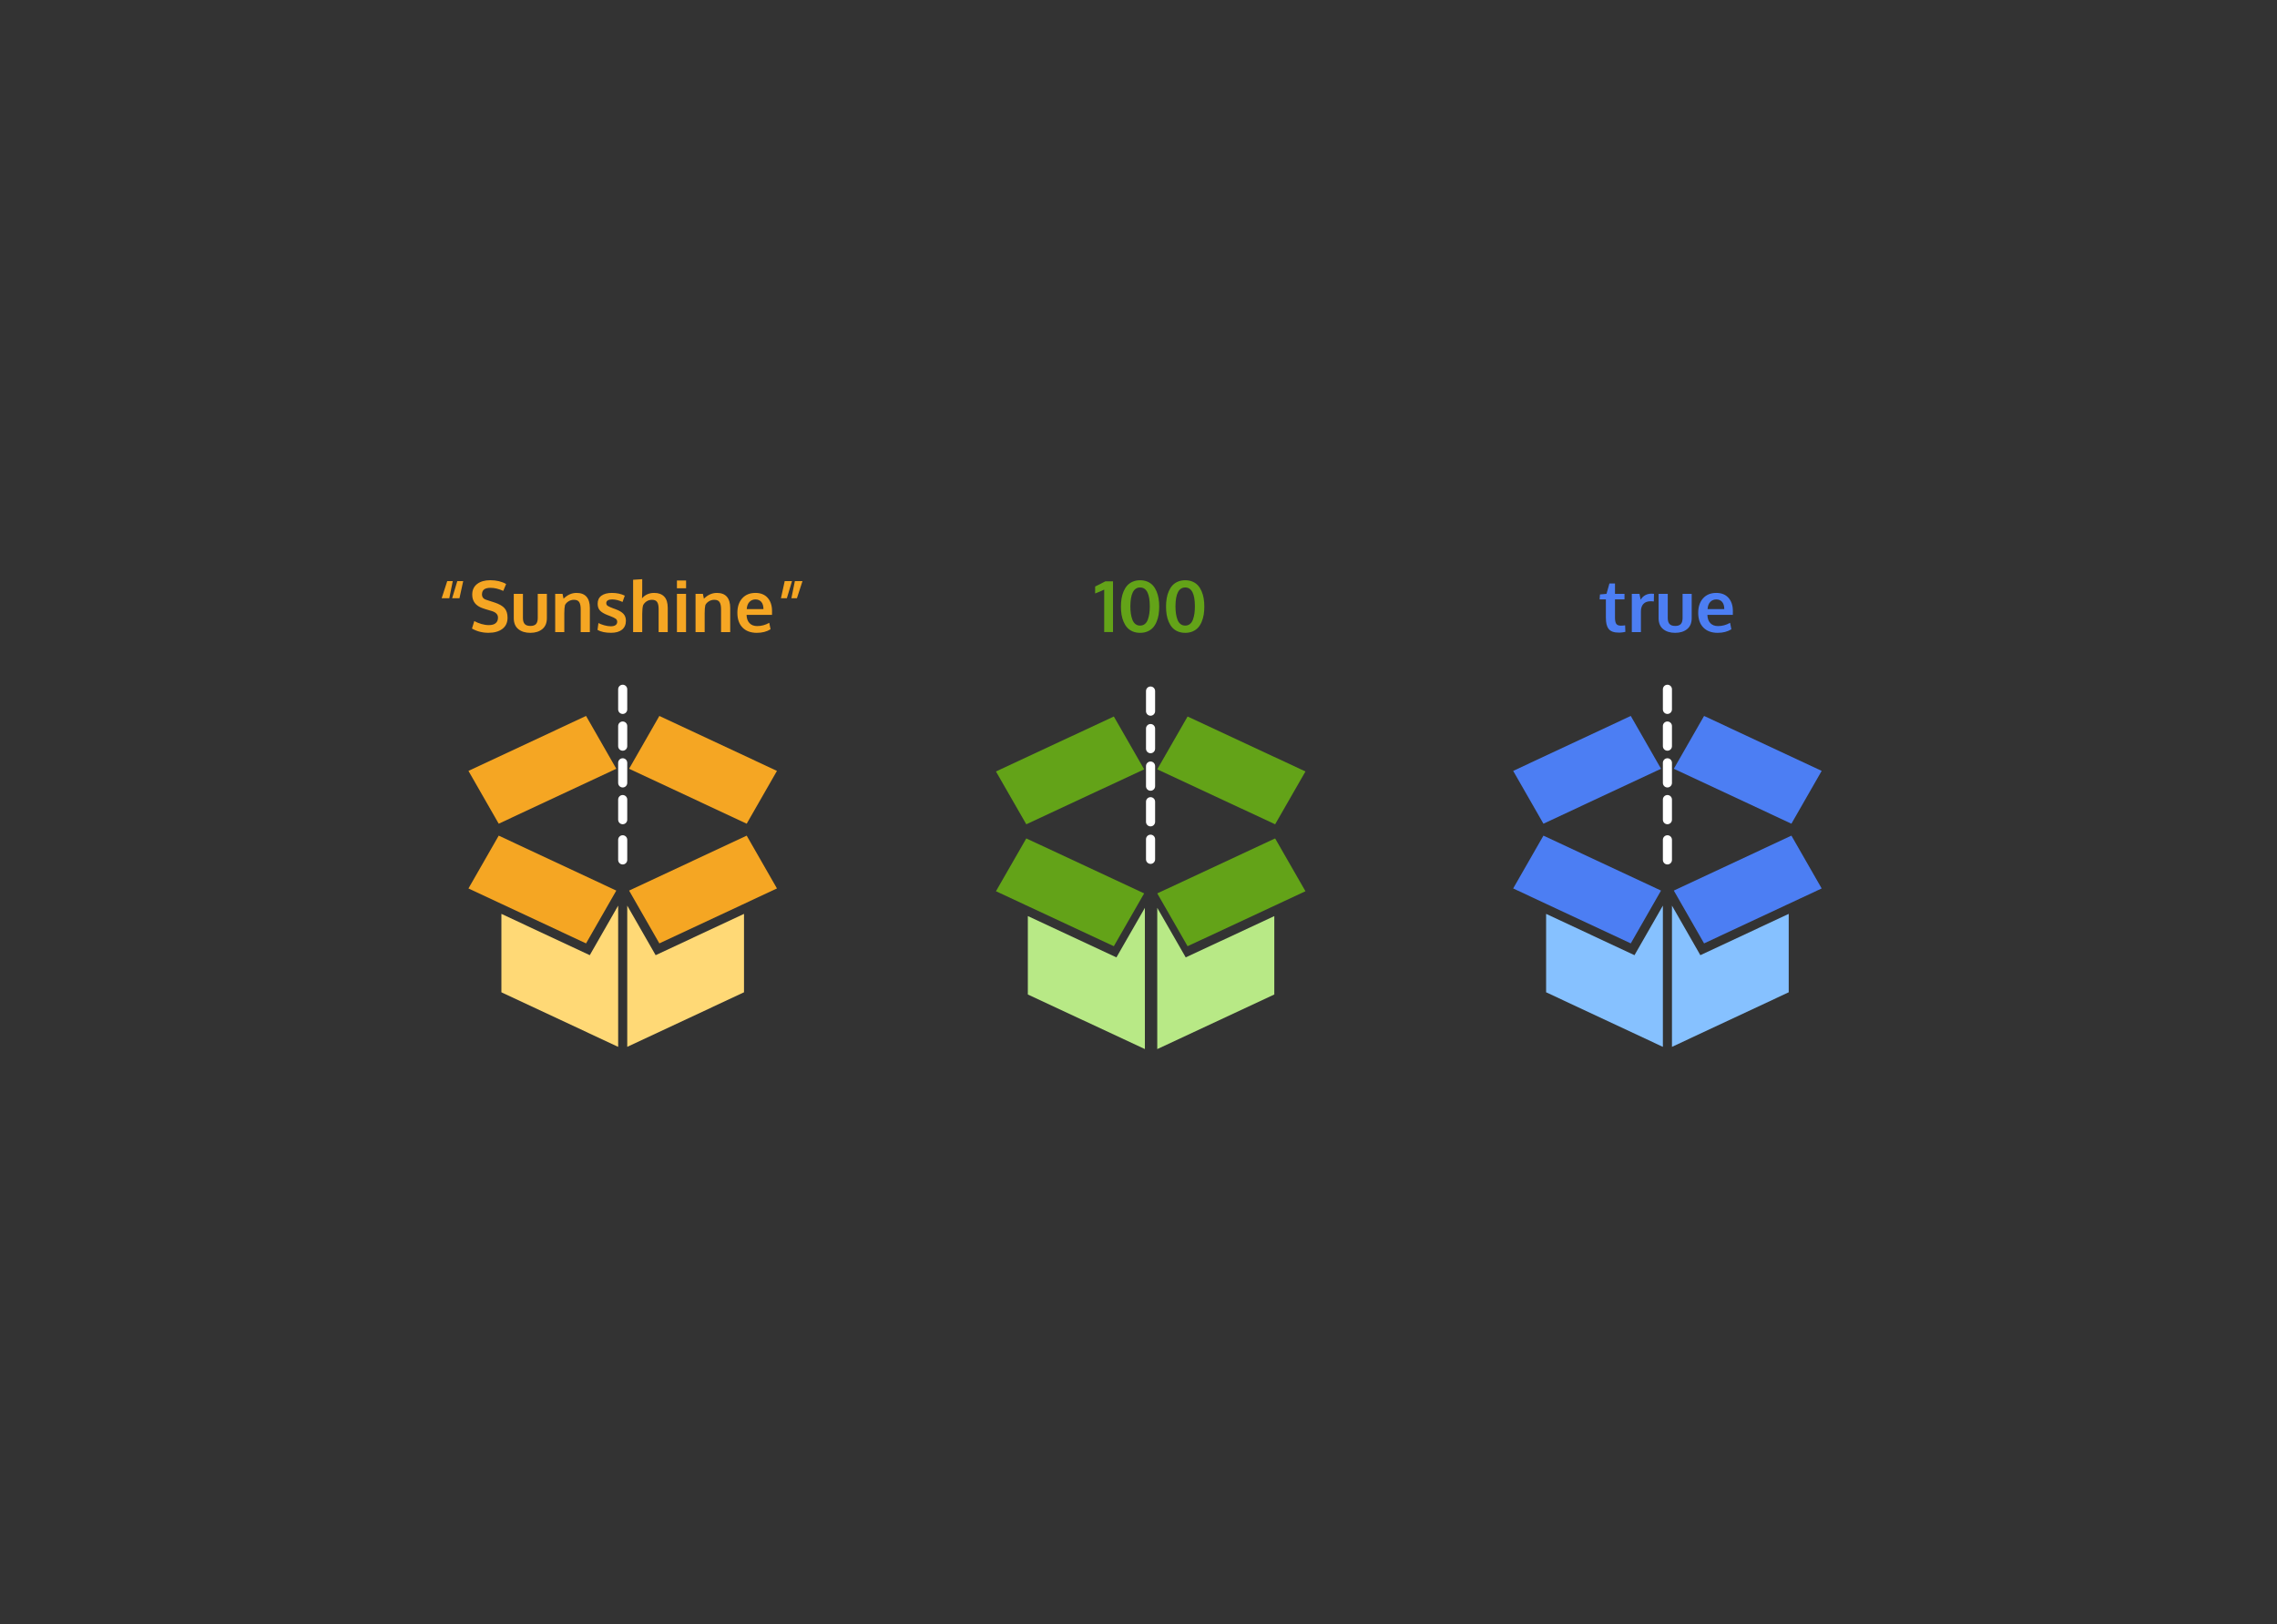 <?xml version="1.0" encoding="UTF-8"?>
<svg width="1214px" height="866px" viewBox="0 0 1214 866" version="1.1" xmlns="http://www.w3.org/2000/svg" xmlns:xlink="http://www.w3.org/1999/xlink">
    <rect x="0" y="0" width="1214" height="866" fill="#333333" stroke="none"/>
    <!-- Generator: Sketch 51.2 (57519) - http://www.bohemiancoding.com/sketch -->
    <title>variable boxes</title>
    <desc>Created with Sketch.</desc>
    <defs/>
    <g id="variable-boxes" stroke="none" stroke-width="1" fill="none" fill-rule="evenodd">
        <g id="blue_box" transform="translate(244, 365)">
            <rect id="Rectangle-path" x="0" y="16.713" width="176" height="176.4"/>
            <g id="Group" transform="translate(4.911, 0)" fill-rule="nonzero">
                <polygon id="Shape" fill="#F5A623" points="165.328 45.997 102.631 16.699 86.501 44.856 149.194 74.152"/>
                <polygon id="Shape" fill="#F5A623" points="149.194 80.512 86.501 109.809 102.631 137.964 146.455 117.486 153.679 114.111 153.677 114.111 165.328 108.668"/>
                <polygon id="Shape" fill="#FFD976" points="85.51 117.825 85.51 193.124 147.759 164.03 147.759 122.231 100.648 144.246"/>
                <polygon id="Shape" fill="#FFD976" points="18.413 122.227 18.413 164.03 80.664 193.124 80.664 117.833 65.53 144.246"/>
                <polygon id="Shape" fill="#F5A623" points="79.678 44.856 63.547 16.699 0.85 45.997 16.983 74.152"/>
                <path d="M83.087,80.307 C81.749,80.307 80.666,81.394 80.666,82.733 L80.666,93.454 C80.668,94.795 81.753,95.881 83.089,95.881 C84.425,95.881 85.508,94.793 85.508,93.454 L85.508,82.733 C85.508,81.394 84.425,80.307 83.087,80.307 Z" id="Shape" fill="#FFFFFF"/>
                <path d="M83.087,74.436 C84.425,74.436 85.506,73.351 85.506,72.01 L85.506,61.287 C85.506,59.946 84.421,58.86 83.085,58.86 C81.747,58.86 80.666,59.946 80.666,61.287 L80.666,72.01 C80.666,73.351 81.749,74.436 83.087,74.436 Z" id="Shape" fill="#FFFFFF"/>
                <path d="M83.087,54.835 C84.425,54.835 85.506,53.749 85.506,52.408 L85.506,41.685 C85.506,40.344 84.421,39.258 83.085,39.258 C81.747,39.258 80.666,40.344 80.666,41.685 L80.666,52.408 C80.666,53.749 81.749,54.835 83.087,54.835 Z" id="Shape" fill="#FFFFFF"/>
                <path d="M83.087,35.235 C84.425,35.235 85.506,34.149 85.506,32.808 L85.506,22.085 C85.506,20.744 84.421,19.658 83.085,19.658 C81.747,19.658 80.666,20.744 80.666,22.085 L80.666,32.808 C80.666,34.149 81.749,35.235 83.087,35.235 Z" id="Shape" fill="#FFFFFF"/>
                <path d="M83.087,15.635 C84.425,15.635 85.506,14.549 85.506,13.208 L85.506,2.485 C85.506,1.144 84.421,0.058 83.085,0.058 C81.747,0.058 80.666,1.144 80.666,2.485 L80.666,13.208 C80.666,14.549 81.749,15.635 83.087,15.635 Z" id="Shape" fill="#FFFFFF"/>
                <polygon id="Shape" fill="#F5A623" points="63.547 137.964 79.676 109.813 16.983 80.514 0.85 108.668 16.528 115.994 16.53 115.994 18.413 116.876"/>
            </g>
        </g>
        <rect id="Rectangle-path" x="525" y="382" width="176" height="176"/>
        <polygon id="Shape" fill="#63A318" fill-rule="nonzero" points="696.019 411.303 633.169 382 617 410.162 679.847 439.464"/>
        <polygon id="Shape" fill="#63A318" fill-rule="nonzero" points="679.847 447 617 476.301 633.169 504.462 677.1 483.98 684.342 480.604 684.34 480.604 696.019 475.16"/>
        <polygon id="Shape" fill="#B8E986" fill-rule="nonzero" points="617 484 617 559.312 679.402 530.213 679.402 488.407 632.175 510.425"/>
        <polygon id="Shape" fill="#B8E986" fill-rule="nonzero" points="548 488.395 548 530.205 610.404 559.305 610.404 484 595.233 510.418"/>
        <polygon id="Shape" fill="#63A318" fill-rule="nonzero" points="610.021 410.162 593.851 382 531 411.303 547.173 439.464"/>
        <path d="M613.427,445 C612.086,445 611,446.088 611,447.427 L611,458.15 C611.002,459.491 612.09,460.577 613.429,460.577 C614.768,460.577 615.854,459.489 615.854,458.15 L615.854,447.427 C615.854,446.088 614.768,445 613.427,445 Z" id="Shape" fill="#FFFFFF" fill-rule="nonzero"/>
        <path d="M613.427,440.579 C614.768,440.579 615.852,439.493 615.852,438.152 L615.852,427.427 C615.852,426.086 614.764,425 613.425,425 C612.084,425 611,426.086 611,427.427 L611,438.152 C611,439.493 612.086,440.579 613.427,440.579 Z" id="Shape" fill="#FFFFFF" fill-rule="nonzero"/>
        <path d="M613.427,421.579 C614.768,421.579 615.852,420.493 615.852,419.152 L615.852,408.427 C615.852,407.086 614.764,406 613.425,406 C612.084,406 611,407.086 611,408.427 L611,419.152 C611,420.493 612.086,421.579 613.427,421.579 Z" id="Shape" fill="#FFFFFF" fill-rule="nonzero"/>
        <path d="M613.427,401.579 C614.768,401.579 615.852,400.493 615.852,399.152 L615.852,388.427 C615.852,387.086 614.764,386 613.425,386 C612.084,386 611,387.086 611,388.427 L611,399.152 C611,400.493 612.086,401.579 613.427,401.579 Z" id="Shape" fill="#FFFFFF" fill-rule="nonzero"/>
        <path d="M613.427,381.579 C614.768,381.579 615.852,380.493 615.852,379.152 L615.852,368.427 C615.852,367.086 614.764,366 613.425,366 C612.084,366 611,367.086 611,368.427 L611,379.152 C611,380.493 612.086,381.579 613.427,381.579 Z" id="Shape" fill="#FFFFFF" fill-rule="nonzero"/>
        <polygon id="Shape" fill="#63A318" fill-rule="nonzero" points="593.851 504.46 610.019 476.303 547.173 447 531 475.158 546.716 482.486 546.718 482.486 548.606 483.368"/>
        <g id="yellow_box" transform="translate(801, 365)">
            <rect id="Rectangle-path" x="0" y="16.713" width="176" height="176.4"/>
            <g id="Group" transform="translate(4.911, 0)" fill-rule="nonzero">
                <polygon id="Shape" fill="#4C7EF3" points="165.328 45.997 102.631 16.699 86.501 44.856 149.194 74.152"/>
                <polygon id="Shape" fill="#4C7EF3" points="149.194 80.512 86.501 109.809 102.631 137.964 146.455 117.486 153.679 114.111 153.677 114.111 165.328 108.668"/>
                <polygon id="Shape" fill="#86C1FF" points="85.51 117.825 85.51 193.124 147.759 164.03 147.759 122.231 100.648 144.246"/>
                <polygon id="Shape" fill="#86C1FF" points="18.413 122.227 18.413 164.03 80.664 193.124 80.664 117.833 65.53 144.246"/>
                <polygon id="Shape" fill="#4C7EF3" points="79.678 44.856 63.547 16.699 0.85 45.997 16.983 74.152"/>
                <path d="M83.087,80.307 C81.749,80.307 80.666,81.394 80.666,82.733 L80.666,93.454 C80.668,94.795 81.753,95.881 83.089,95.881 C84.425,95.881 85.508,94.793 85.508,93.454 L85.508,82.733 C85.508,81.394 84.425,80.307 83.087,80.307 Z" id="Shape" fill="#FFFFFF"/>
                <path d="M83.087,74.436 C84.425,74.436 85.506,73.351 85.506,72.01 L85.506,61.287 C85.506,59.946 84.421,58.86 83.085,58.86 C81.747,58.86 80.666,59.946 80.666,61.287 L80.666,72.01 C80.666,73.351 81.749,74.436 83.087,74.436 Z" id="Shape" fill="#FFFFFF"/>
                <path d="M83.087,54.835 C84.425,54.835 85.506,53.749 85.506,52.408 L85.506,41.685 C85.506,40.344 84.421,39.258 83.085,39.258 C81.747,39.258 80.666,40.344 80.666,41.685 L80.666,52.408 C80.666,53.749 81.749,54.835 83.087,54.835 Z" id="Shape" fill="#FFFFFF"/>
                <path d="M83.087,35.235 C84.425,35.235 85.506,34.149 85.506,32.808 L85.506,22.085 C85.506,20.744 84.421,19.658 83.085,19.658 C81.747,19.658 80.666,20.744 80.666,22.085 L80.666,32.808 C80.666,34.149 81.749,35.235 83.087,35.235 Z" id="Shape" fill="#FFFFFF"/>
                <path d="M83.087,15.635 C84.425,15.635 85.506,14.549 85.506,13.208 L85.506,2.485 C85.506,1.144 84.421,0.058 83.085,0.058 C81.747,0.058 80.666,1.144 80.666,2.485 L80.666,13.208 C80.666,14.549 81.749,15.635 83.087,15.635 Z" id="Shape" fill="#FFFFFF"/>
                <polygon id="Shape" fill="#4C7EF3" points="63.547 137.964 79.676 109.813 16.983 80.514 0.85 108.668 16.528 115.994 18.413 116.876"/>
            </g>
        </g>
        <path d="M246.965,309.799 L244.961,318.946 L241.064,318.946 L243.811,309.799 L246.965,309.799 Z M241.398,309.799 L239.543,318.946 L235.479,318.946 L238.448,309.799 L241.398,309.799 Z M260.454,337.371 C257.176,337.371 254.238,336.617 251.641,335.107 L252.865,331.118 C254.028,331.761 255.293,332.281 256.66,332.677 C258.027,333.073 259.359,333.271 260.658,333.271 C262.254,333.271 263.46,332.927 264.276,332.241 C265.093,331.554 265.501,330.568 265.501,329.281 C265.501,327.574 264.363,326.393 262.087,325.737 C261.926,325.688 261.475,325.555 260.732,325.338 C259.99,325.122 259.294,324.912 258.645,324.708 C257.996,324.503 257.529,324.346 257.244,324.234 C253.595,322.948 251.771,320.548 251.771,317.035 C251.771,314.574 252.646,312.675 254.396,311.339 C256.146,310.003 258.469,309.335 261.363,309.335 C264.641,309.335 267.468,310.009 269.843,311.357 L268.321,315.031 C265.897,313.943 263.646,313.398 261.567,313.398 C260.071,313.398 258.942,313.661 258.181,314.187 C257.42,314.713 257.015,315.588 256.966,316.812 C256.966,318.322 257.714,319.305 259.211,319.763 C259.508,319.874 260.238,320.115 261.4,320.486 C262.563,320.857 263.318,321.099 263.664,321.21 C266.15,322.026 267.929,323.041 268.999,324.253 C270.069,325.465 270.604,327.154 270.604,329.318 C270.604,331.904 269.688,333.892 267.857,335.284 C266.027,336.675 263.559,337.371 260.454,337.371 Z M282.738,337.39 C280.091,337.39 277.96,336.728 276.346,335.404 C274.732,334.081 273.925,332.139 273.925,329.578 L273.925,316.608 L278.805,316.608 L278.805,329.393 C278.805,330.914 279.123,332.015 279.76,332.695 C280.397,333.376 281.409,333.716 282.794,333.716 C284.155,333.716 285.147,333.379 285.772,332.705 C286.397,332.03 286.709,330.926 286.709,329.393 L286.709,316.608 L291.57,316.608 L291.57,329.578 C291.57,332.126 290.76,334.065 289.14,335.395 C287.519,336.725 285.385,337.39 282.738,337.39 Z M296.005,337 L296.005,316.608 L299.92,316.608 L300.458,319.188 C302.536,317.134 304.843,316.107 307.379,316.107 C309.754,316.107 311.532,316.791 312.713,318.158 C313.895,319.525 314.485,321.507 314.485,324.104 L314.485,337 L309.605,337 L309.605,324.698 C309.593,323.053 309.327,321.822 308.808,321.006 C308.288,320.189 307.354,319.781 306.006,319.781 C304.954,319.781 303.993,320.05 303.121,320.588 C302.249,321.126 301.615,321.804 301.219,322.62 C300.984,323.585 300.866,325.069 300.866,327.073 L300.866,337 L296.005,337 Z M325.785,337.371 C322.779,337.371 320.373,336.858 318.567,335.831 L319.068,332.176 C319.885,332.621 320.924,333.02 322.186,333.373 C323.447,333.725 324.598,333.901 325.637,333.901 C326.713,333.901 327.551,333.7 328.151,333.298 C328.751,332.896 329.057,332.306 329.069,331.526 C329.069,330.821 328.788,330.265 328.225,329.856 C327.662,329.448 326.589,328.941 325.006,328.335 C324.462,328.137 324.109,328.007 323.948,327.945 C322.068,327.215 320.714,326.402 319.885,325.505 C319.056,324.609 318.642,323.393 318.642,321.859 C318.642,320.004 319.313,318.581 320.655,317.592 C321.997,316.602 323.868,316.107 326.268,316.107 C328.865,316.107 331.147,316.596 333.114,317.573 L331.908,320.932 C329.966,320.029 328.117,319.577 326.36,319.577 C325.383,319.577 324.619,319.741 324.069,320.069 C323.518,320.397 323.243,320.895 323.243,321.562 C323.243,322.193 323.509,322.685 324.041,323.038 C324.573,323.39 325.612,323.851 327.158,324.42 C327.208,324.432 327.368,324.488 327.641,324.587 C327.913,324.686 328.123,324.766 328.271,324.828 C330.139,325.508 331.512,326.322 332.391,327.268 C333.269,328.214 333.708,329.448 333.708,330.97 C333.696,333.011 333.003,334.588 331.63,335.701 C330.257,336.814 328.309,337.371 325.785,337.371 Z M337.549,337 L337.549,309.094 L342.41,308.778 L342.41,314.66 C342.41,314.945 342.392,315.733 342.354,317.026 C342.317,318.319 342.299,318.977 342.299,319.002 C343.919,317.072 346.096,316.107 348.83,316.107 C351.106,316.107 352.872,316.76 354.127,318.065 C355.383,319.37 356.011,321.377 356.011,324.086 L356.011,337 L351.149,337 L351.149,324.624 C351.149,322.954 350.883,321.729 350.352,320.95 C349.82,320.171 348.917,319.781 347.643,319.781 C346.554,319.781 345.589,320.056 344.748,320.607 C343.907,321.157 343.276,321.866 342.855,322.731 C342.559,323.869 342.41,325.354 342.41,327.185 L342.41,337 L337.549,337 Z M360.909,337 L360.909,316.608 L365.771,316.608 L365.771,337 L360.909,337 Z M360.909,313.64 L360.909,309.483 L365.789,309.483 L365.789,313.64 L360.909,313.64 Z M370.836,337 L370.836,316.608 L374.751,316.608 L375.289,319.188 C377.367,317.134 379.674,316.107 382.21,316.107 C384.585,316.107 386.363,316.791 387.544,318.158 C388.726,319.525 389.316,321.507 389.316,324.104 L389.316,337 L384.437,337 L384.437,324.698 C384.424,323.053 384.158,321.822 383.639,321.006 C383.119,320.189 382.185,319.781 380.837,319.781 C379.785,319.781 378.824,320.05 377.952,320.588 C377.08,321.126 376.446,321.804 376.05,322.62 C375.815,323.585 375.697,325.069 375.697,327.073 L375.697,337 L370.836,337 Z M403.529,337.39 C400.251,337.39 397.7,336.446 395.875,334.56 C394.051,332.674 393.139,330.067 393.139,326.739 C393.139,323.498 393.998,320.919 395.718,319.002 C397.437,317.085 399.781,316.12 402.75,316.107 C405.558,316.107 407.738,316.986 409.291,318.742 C410.843,320.499 411.619,322.83 411.619,325.737 C411.619,325.948 411.616,326.288 411.61,326.758 C411.604,327.228 411.601,327.574 411.601,327.797 L398.037,327.797 C398.087,329.702 398.609,331.177 399.605,332.222 C400.601,333.267 401.971,333.79 403.715,333.79 C405.941,333.79 408.081,333.209 410.135,332.046 L410.821,335.497 C408.78,336.759 406.35,337.39 403.529,337.39 Z M398.13,324.735 L407.036,324.735 C407.036,323.078 406.659,321.804 405.904,320.913 C405.15,320.022 404.104,319.577 402.769,319.577 C401.519,319.577 400.465,320.01 399.605,320.876 C398.745,321.742 398.254,323.028 398.13,324.735 Z M416.369,318.946 L418.373,309.799 L422.27,309.799 L419.523,318.946 L416.369,318.946 Z M421.936,318.946 L423.791,309.799 L427.854,309.799 L424.886,318.946 L421.936,318.946 Z" id="“Sunshine”" fill="#F5A623"/>
        <path d="M588.711,336.981 L588.711,314.363 C588.538,314.475 587.737,314.83 586.308,315.43 C584.879,316.03 584.072,316.355 583.887,316.404 L583.887,312.693 C584.184,312.557 585.124,312.09 586.707,311.292 C588.29,310.495 589.162,310.04 589.323,309.929 L593.405,309.929 L593.405,336.981 L588.711,336.981 Z M607.859,333.53 C608.849,333.53 609.693,333.246 610.392,332.677 C611.091,332.108 611.623,331.319 611.988,330.311 C612.353,329.303 612.616,328.227 612.776,327.083 C612.937,325.938 613.018,324.667 613.018,323.27 C613.018,316.565 611.298,313.213 607.859,313.213 C604.445,313.213 602.714,316.54 602.664,323.195 C602.664,324.605 602.744,325.886 602.905,327.036 C603.066,328.187 603.332,329.272 603.703,330.292 C604.074,331.313 604.612,332.108 605.317,332.677 C606.022,333.246 606.87,333.53 607.859,333.53 Z M607.859,337.39 C606.387,337.39 605.064,337.139 603.889,336.638 C602.714,336.137 601.743,335.457 600.976,334.597 C600.209,333.737 599.569,332.708 599.055,331.508 C598.542,330.308 598.177,329.04 597.96,327.704 C597.744,326.368 597.636,324.939 597.636,323.418 C597.636,321.872 597.747,320.421 597.97,319.067 C598.192,317.712 598.563,316.432 599.083,315.226 C599.603,314.02 600.249,312.99 601.022,312.137 C601.795,311.283 602.763,310.606 603.926,310.105 C605.089,309.604 606.4,309.354 607.859,309.354 C609.319,309.354 610.63,309.604 611.793,310.105 C612.956,310.606 613.921,311.286 614.688,312.146 C615.454,313.006 616.095,314.039 616.608,315.245 C617.121,316.451 617.489,317.728 617.712,319.076 C617.935,320.424 618.046,321.872 618.046,323.418 C618.046,324.939 617.938,326.368 617.721,327.704 C617.505,329.04 617.143,330.311 616.636,331.517 C616.129,332.723 615.492,333.753 614.725,334.606 C613.958,335.46 612.99,336.137 611.821,336.638 C610.652,337.139 609.331,337.39 607.859,337.39 Z M631.906,333.53 C632.896,333.53 633.74,333.246 634.439,332.677 C635.138,332.108 635.67,331.319 636.035,330.311 C636.4,329.303 636.662,328.227 636.823,327.083 C636.984,325.938 637.064,324.667 637.064,323.27 C637.064,316.565 635.345,313.213 631.906,313.213 C628.492,313.213 626.76,316.54 626.711,323.195 C626.711,324.605 626.791,325.886 626.952,327.036 C627.113,328.187 627.379,329.272 627.75,330.292 C628.121,331.313 628.659,332.108 629.364,332.677 C630.069,333.246 630.917,333.53 631.906,333.53 Z M631.906,337.39 C630.434,337.39 629.111,337.139 627.936,336.638 C626.76,336.137 625.789,335.457 625.022,334.597 C624.256,333.737 623.615,332.708 623.102,331.508 C622.589,330.308 622.224,329.04 622.007,327.704 C621.791,326.368 621.683,324.939 621.683,323.418 C621.683,321.872 621.794,320.421 622.017,319.067 C622.239,317.712 622.61,316.432 623.13,315.226 C623.649,314.02 624.296,312.99 625.069,312.137 C625.842,311.283 626.81,310.606 627.973,310.105 C629.135,309.604 630.447,309.354 631.906,309.354 C633.366,309.354 634.677,309.604 635.84,310.105 C637.003,310.606 637.967,311.286 638.734,312.146 C639.501,313.006 640.141,314.039 640.655,315.245 C641.168,316.451 641.536,317.728 641.759,319.076 C641.981,320.424 642.093,321.872 642.093,323.418 C642.093,324.939 641.985,326.368 641.768,327.704 C641.552,329.04 641.19,330.311 640.683,331.517 C640.175,332.723 639.538,333.753 638.771,334.606 C638.005,335.46 637.037,336.137 635.868,336.638 C634.699,337.139 633.378,337.39 631.906,337.39 Z" id="100" fill="#63A318"/>
        <path d="M863.237,337.278 C861.851,337.278 860.698,337.114 859.776,336.787 C858.855,336.459 858.134,335.942 857.615,335.237 C857.095,334.532 856.727,333.7 856.511,332.742 C856.294,331.783 856.186,330.599 856.186,329.188 L856.186,319.559 L852.846,319.559 L853.032,316.924 L856.52,316.608 L858.079,311.079 L861.047,311.061 L861.047,316.608 L866.113,316.608 L866.113,319.559 L861.047,319.559 L861.047,329.281 C861.047,330.827 861.27,331.928 861.715,332.584 C862.161,333.24 862.983,333.567 864.183,333.567 C864.888,333.567 865.643,333.506 866.447,333.382 L866.577,336.87 C866.552,336.87 866.4,336.898 866.122,336.954 C865.844,337.009 865.578,337.059 865.324,337.102 C865.071,337.145 864.746,337.186 864.35,337.223 C863.954,337.26 863.583,337.278 863.237,337.278 Z M870.009,337 L870.009,316.608 L874.091,316.608 L874.722,319.726 C876.058,317.586 877.994,316.516 880.53,316.516 C881.062,316.516 881.495,316.54 881.829,316.59 L881.754,320.653 C881.26,320.579 880.746,320.542 880.214,320.542 C878.421,320.542 877.082,321.018 876.197,321.971 C875.313,322.923 874.871,324.247 874.871,325.941 L874.871,337 L870.009,337 Z M893.11,337.39 C890.463,337.39 888.332,336.728 886.718,335.404 C885.104,334.081 884.296,332.139 884.296,329.578 L884.296,316.608 L889.176,316.608 L889.176,329.393 C889.176,330.914 889.495,332.015 890.132,332.695 C890.769,333.376 891.78,333.716 893.166,333.716 C894.526,333.716 895.519,333.379 896.144,332.705 C896.768,332.03 897.081,330.926 897.081,329.393 L897.081,316.608 L901.942,316.608 L901.942,329.578 C901.942,332.126 901.132,334.065 899.511,335.395 C897.891,336.725 895.757,337.39 893.11,337.39 Z M915.802,337.39 C912.524,337.39 909.973,336.446 908.148,334.56 C906.324,332.674 905.412,330.067 905.412,326.739 C905.412,323.498 906.271,320.919 907.991,319.002 C909.71,317.085 912.054,316.12 915.023,316.107 C917.831,316.107 920.011,316.986 921.563,318.742 C923.116,320.499 923.892,322.83 923.892,325.737 C923.892,325.948 923.889,326.288 923.883,326.758 C923.877,327.228 923.874,327.574 923.874,327.797 L910.31,327.797 C910.36,329.702 910.882,331.177 911.878,332.222 C912.874,333.267 914.244,333.79 915.988,333.79 C918.214,333.79 920.354,333.209 922.408,332.046 L923.094,335.497 C921.053,336.759 918.623,337.39 915.802,337.39 Z M910.403,324.735 L919.309,324.735 C919.309,323.078 918.932,321.804 918.177,320.913 C917.423,320.022 916.377,319.577 915.042,319.577 C913.792,319.577 912.738,320.01 911.878,320.876 C911.018,321.742 910.527,323.028 910.403,324.735 Z" id="true" fill="#4C7EF3"/>
    </g>
</svg>